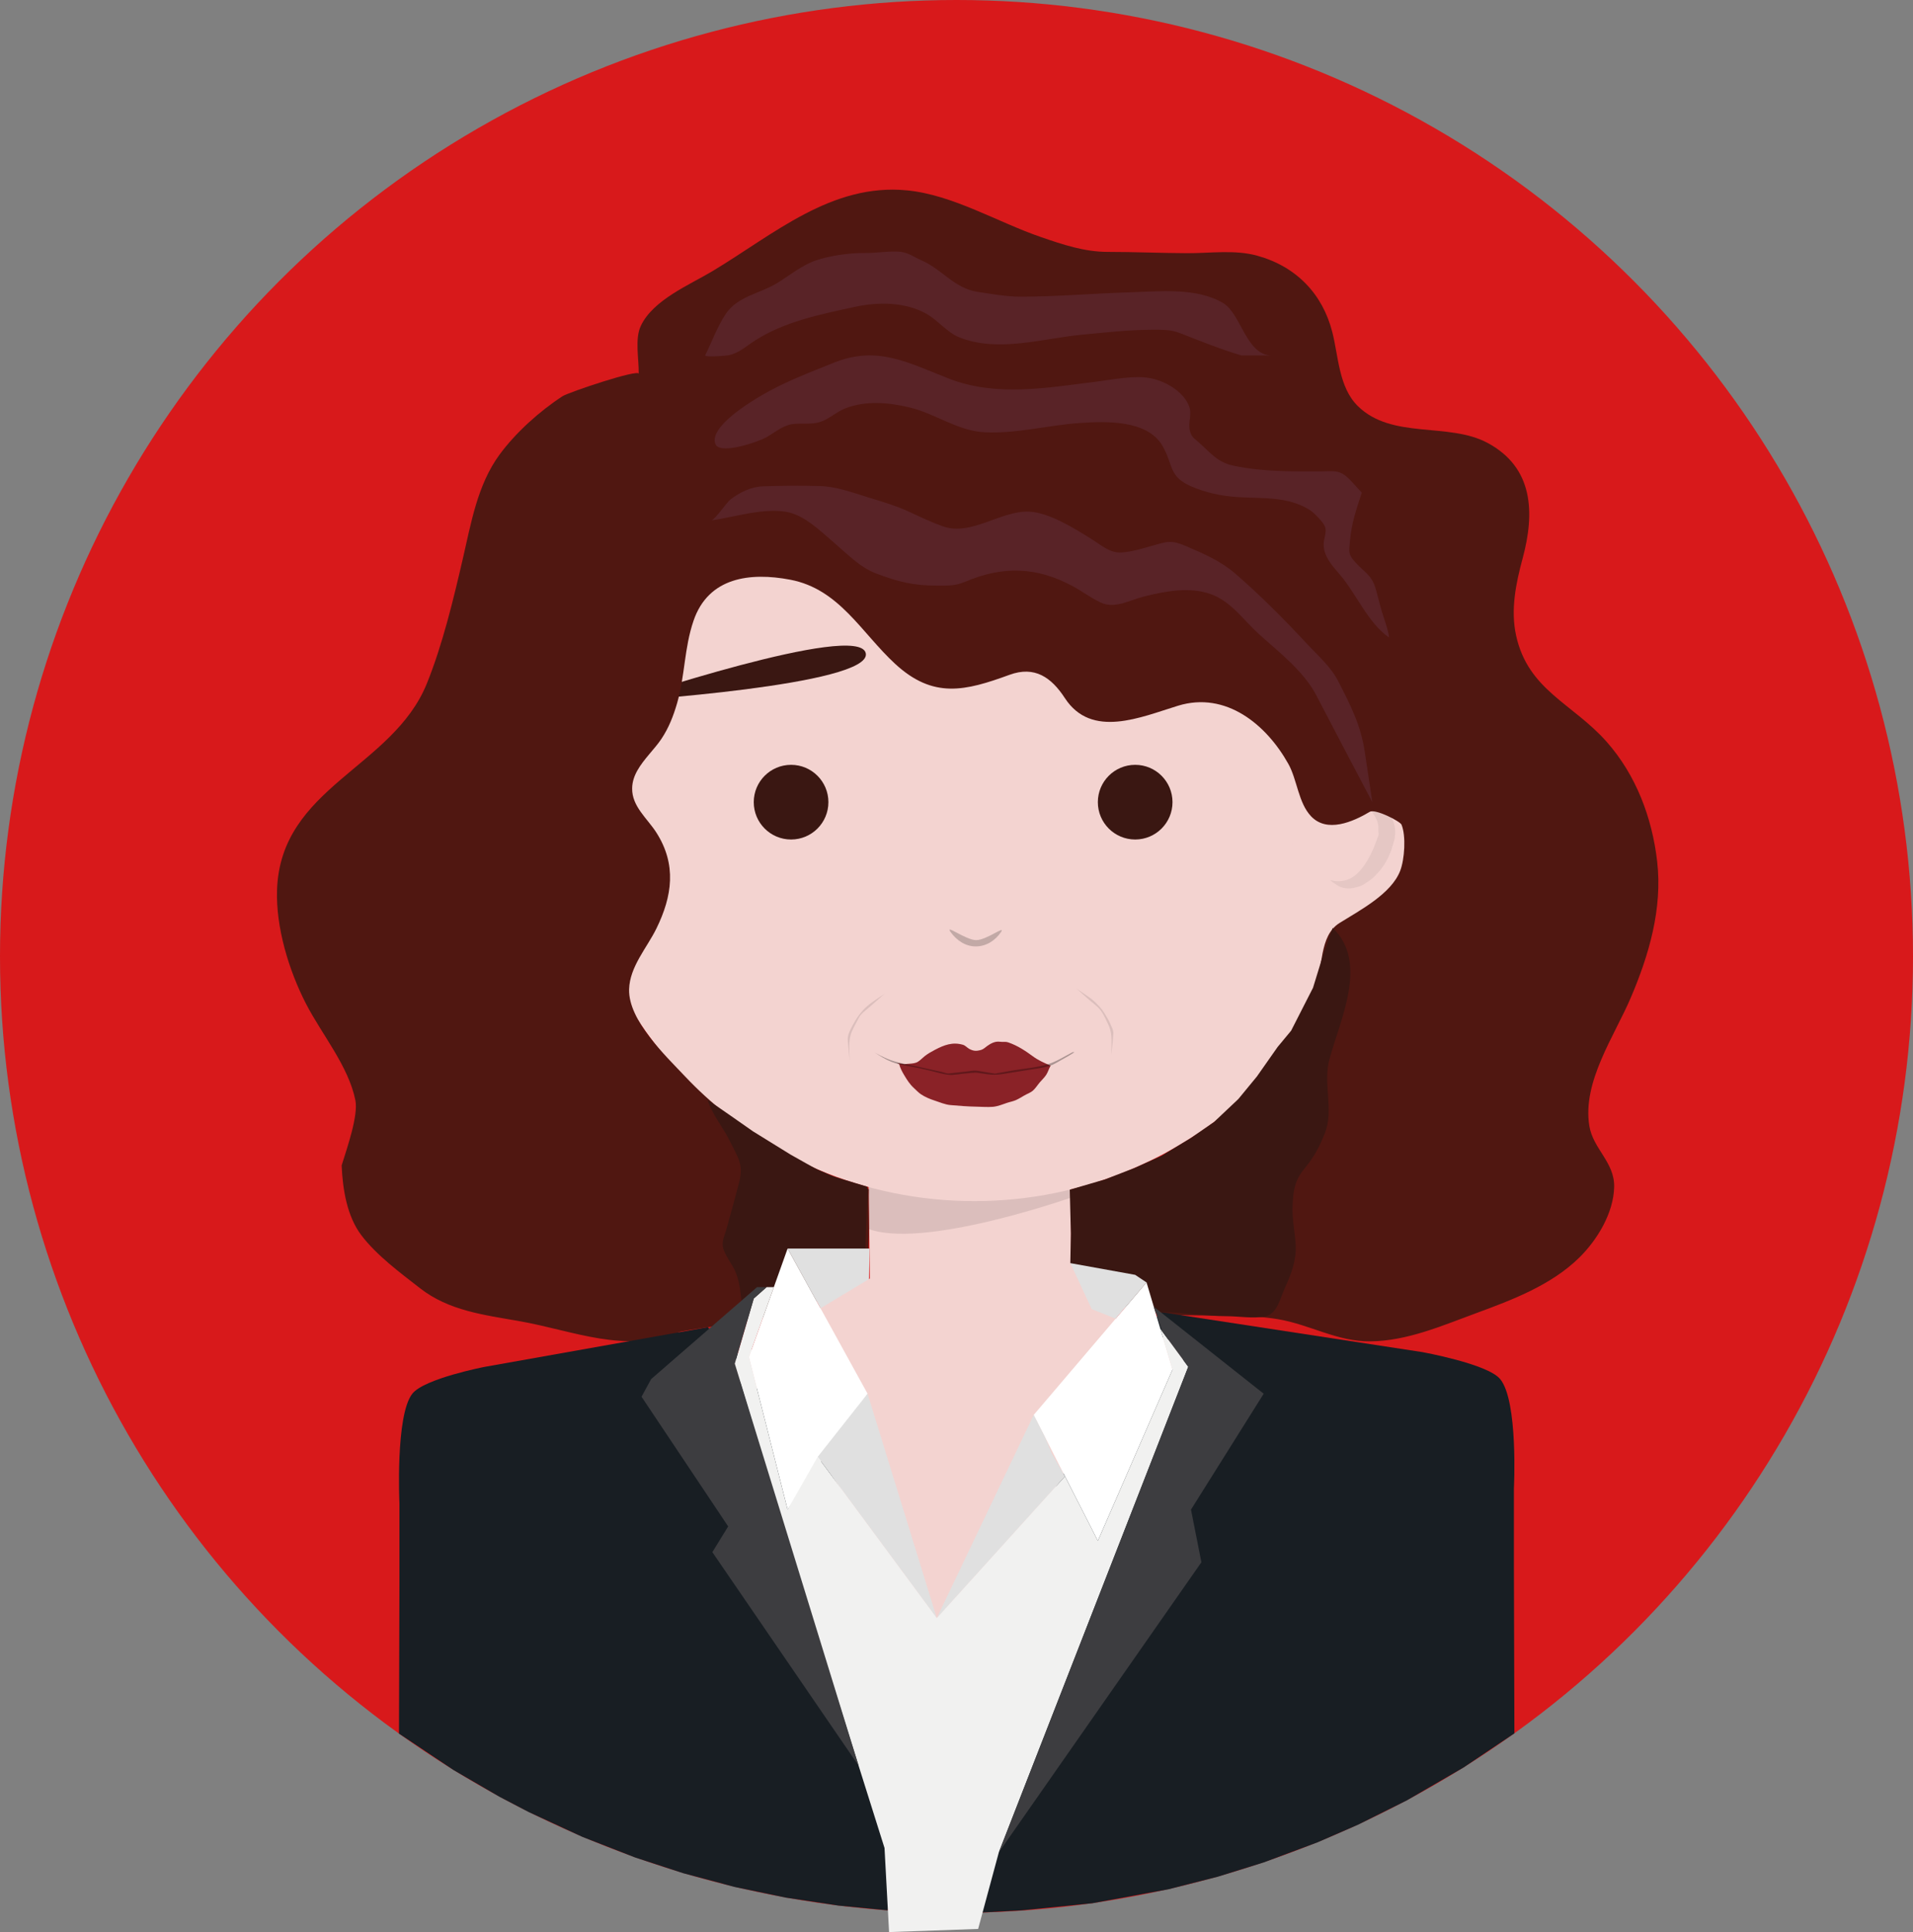 <?xml version="1.0" encoding="utf-8"?>
<!-- Generator: Adobe Illustrator 17.0.0, SVG Export Plug-In . SVG Version: 6.00 Build 0)  -->
<!DOCTYPE svg PUBLIC "-//W3C//DTD SVG 1.1//EN" "http://www.w3.org/Graphics/SVG/1.1/DTD/svg11.dtd">
<svg version="1.1" id="Calque_1" xmlns="http://www.w3.org/2000/svg" xmlns:xlink="http://www.w3.org/1999/xlink" x="0px" y="0px"
	 width="125.312px" height="126.52px" viewBox="0 0 125.312 126.52" enable-background="new 0 0 125.312 126.52"
	 xml:space="preserve">
<rect x="0" y="0" width="125.312" height="126.52" fill="#808080" stroke="none"/>
<g>
	<ellipse fill="#D8191B" cx="62.656" cy="62.63" rx="62.656" ry="62.63"/>
	<g id="pescoco_1_">
		<polygon fill="#F3D3D0" points="56.809,71.101 70.163,71.101 70.163,86.845 57.01,85.729 		"/>
	</g>
	<g opacity="0.1">
		<path fill="#020304" d="M56.283,76.488l13.88,0.644v1.288c0,0-9.951,3.513-13.433,1.99v-3.28L56.283,76.488z"/>
	</g>
	<g id="queixo_1_">
		<path fill="#F3D3D0" d="M37.419,52.25c0-14.578,11.827,3.689,26.404,3.689s26.404-18.266,26.404-3.689S78.4,78.653,63.822,78.653
			S37.419,66.827,37.419,52.25z"/>
	</g>
	<g id="face_1_">
		<path fill="#F3D3D0" d="M89.934,51.638c0,7.22-7.259,13.024-16.158,13.024h-19.73c-8.957,0-16.158-5.851-16.158-13.024v-15.95
			c0-7.22,7.259-13.024,16.158-13.024h19.73c8.957,0,16.158,5.851,16.158,13.024V51.638z"/>
	</g>
	<g id="orelhas_1_">
		<g>
			<g>
				<path fill="#F3D3D0" d="M97.694,52.433L97.694,52.433c0-3.102-2.187-5.386-4.701-5.386l-5.937,3.323l-3.739,7.567
					c0,0.117,2.378,2.336,2.433,2.336h1.03C89.295,60.272,97.694,55.476,97.694,52.433z"/>
			</g>
		</g>
		<g>
			<g>
				<path fill="#F3D3D0" d="M29.246,51.313L29.246,51.313c0-3.102,2.224-5.386,4.838-5.386l5.596,2.277l4.247,8.614
					c0.852,2.336-1.316,2.958-1.372,2.958l-4.023-1.294C35.918,58.48,29.246,54.357,29.246,51.313z"/>
			</g>
			<g opacity="0.08">
				<path fill="#020304" d="M35.368,48.445c0,0-0.644,0.117-1.463,0.351c-0.41,0.117-0.878,0.351-1.17,0.644
					c-0.175,0.117-0.234,0.351-0.351,0.527c0,0.117-0.059,0.175-0.117,0.293c0,0.175-0.059,0.293-0.059,0.41
					c-0.175,1.054-0.117,2.224,0.293,2.809c0.41,0.644,1.17,0.703,1.112,0.761c0,0-0.117,0.059-0.41,0.059
					c-0.293,0-0.761-0.059-1.17-0.351c-0.234-0.175-0.41-0.41-0.527-0.644c-0.175-0.234-0.293-0.527-0.351-0.878
					c-0.175-0.644-0.117-1.288-0.059-1.932c0-0.175,0.059-0.293,0.117-0.469c0.059-0.175,0.117-0.351,0.175-0.527
					c0.175-0.351,0.469-0.644,0.761-0.819c0.585-0.41,1.17-0.469,1.698-0.469C34.783,48.153,35.368,48.445,35.368,48.445z"/>
			</g>
		</g>
	</g>
	<g id="sobrancelhas_1_">
		<g>
			<path fill="#3A1712" d="M40.61,45.927c0,0,16.56-1.049,16.102-3.152C56.254,40.672,40.61,45.927,40.61,45.927z"/>
		</g>
		<g>
			<path fill="#010202" d="M85.836,45.348c0,0-16.402-0.961-15.741-3.01C70.78,40.341,85.836,45.348,85.836,45.348z"/>
		</g>
	</g>
	<g id="olhos_1_">
		<circle fill="#3A1712" cx="51.82" cy="52.529" r="2.445"/>
		<circle fill="#3A1712" cx="74.36" cy="52.529" r="2.445"/>
	</g>
	<polygon fill="#F3D3D0" points="32.251,46.321 33.203,46.016 33.903,45.927 34.458,46.124 34.669,47.154 33.203,47.44 
		31.747,47.44 	"/>
	<path opacity="0.2" fill="#010202" d="M65.571,61.036c-0.371,0.548-0.964,0.94-1.652,0.94s-1.258-0.405-1.647-0.94
		c-0.413-0.567,0.984,0.527,1.672,0.527C64.632,61.563,65.9,60.551,65.571,61.036z"/>
	<g opacity="0.06">
		<path fill="#020304" d="M88.404,51.768c0,0,0.654,0.03,1.471,0.486c0.409,0.228,0.942,0.593,1.254,1.236
			c0.17,0.296,0.283,0.694,0.266,1.086c-0.034,0.182-0.018,0.392-0.103,0.545c-0.006,0.131-0.091,0.284-0.126,0.466
			c-0.211,0.619-0.525,1.182-0.992,1.658c-0.194,0.227-0.438,0.426-0.734,0.595c-0.245,0.198-0.535,0.238-0.774,0.306
			c-0.529,0.107-0.966-0.07-1.193-0.263c-0.256-0.143-0.329-0.251-0.329-0.251s0.671,0.24,1.342-0.123
			c0.671-0.363,1.264-1.305,1.624-2.311c0.057-0.102,0.091-0.284,0.148-0.387s0.063-0.233,0.04-0.313
			c-0.017-0.21,0.018-0.392-0.05-0.631c-0.113-0.398-0.437-0.78-0.708-1.132C88.938,52.132,88.404,51.768,88.404,51.768z"/>
	</g>
	<path fill="#501711" d="M41.754,50.449c0.419-0.745,1.12-1.39,1.567-2.056c0.487-0.726,0.792-1.512,1.037-2.36
		c0.516-1.787,0.457-3.585,1.072-5.384c0.978-2.862,3.719-3.185,6.334-2.688c3.217,0.612,4.645,3.457,6.874,5.512
		c2.5,2.304,4.591,1.776,7.492,0.716c1.651-0.603,2.742,0.171,3.626,1.527c1.749,2.682,4.974,1.244,7.411,0.498
		c3.147-0.964,5.795,1.242,7.229,3.812c0.582,1.045,0.649,2.543,1.486,3.427c1.045,1.103,2.726,0.373,3.847-0.293
		c0.366-0.211,1.987,0.621,2.078,0.841c0.307,0.741,0.201,2.285-0.091,3.033c-0.584,1.49-2.562,2.534-3.967,3.406
		c-1.372,0.851-1.044,2.958-1.656,4.434c-0.647,1.559-1.719,2.959-2.631,4.367c-1.978,3.052-4.66,5.193-7.864,6.866
		c-1.042,0.544-2.164,1.014-3.288,1.353c-0.657,0.198-1.745,0.181-2.043,0.88c-0.286,0.671,0.014,2.342-0.014,3.137
		c-0.044,1.223-0.127,2.097,0,3.297c2.241,0.409,4.388,1.214,6.667,1.325c2.155,0.105,4.725-0.066,6.817,0.291
		c2.074,0.354,3.868,1.469,6.022,1.447c2.421-0.024,4.693-1.021,6.928-1.842c2.366-0.87,4.93-1.836,6.768-3.645
		c1.179-1.161,2.242-2.918,2.281-4.614c0.038-1.633-1.38-2.491-1.626-4.007c-0.47-2.89,1.636-5.867,2.717-8.4
		c1.196-2.803,2.079-5.829,1.728-8.904c-0.328-2.878-1.388-5.681-3.316-7.856c-2.224-2.509-5.137-3.369-5.925-6.946
		c-0.373-1.691-0.015-3.425,0.43-5.07c0.804-2.977,0.709-5.931-2.296-7.547c-2.566-1.379-6.26-0.212-8.5-2.412
		c-1.257-1.234-1.265-3.255-1.679-4.864c-0.637-2.475-2.345-4.273-4.908-4.984c-1.478-0.41-3.082-0.159-4.593-0.166
		c-1.739-0.009-3.478-0.083-5.218-0.085c-1.518-0.001-2.929-0.478-4.359-0.969c-2.849-0.978-5.776-2.771-8.786-3.061
		c-4.932-0.474-8.691,2.86-12.725,5.286c-1.5,0.902-3.9,1.88-4.704,3.592c-0.402,0.855-0.118,2.172-0.136,3.136
		c0.006-0.334-4.597,1.211-4.991,1.468c-1.501,0.977-3.06,2.376-4.121,3.818c-1.456,1.979-1.869,4.496-2.412,6.834
		c-0.623,2.685-1.324,5.611-2.354,8.16c-2.239,5.543-9.591,6.776-9.814,13.521c-0.081,2.447,0.767,5.253,1.895,7.446
		c1.037,2.017,2.785,4.082,3.238,6.329c0.199,0.988-0.552,3.144-0.901,4.262c0.067,1.554,0.347,3.331,1.293,4.575
		c1.007,1.325,2.555,2.465,3.854,3.476c1.88,1.463,4.178,1.739,6.448,2.137c3.711,0.652,6.918,2.175,10.609,0.692
		c-0.166,0.029-0.331,0.052-0.496,0.087c2.24-0.41,4.549-0.645,6.759-1.192c1.012-0.251,1.963-0.668,2.961-0.953
		c1.163-0.332,2.699-0.113,3.021-1.443c0.171-0.709,0.039-1.582,0.073-2.315c0.053-1.138-0.032-2.347,0.01-3.502
		c-4.499-1.458-8.757-3.917-12.027-7.381c-1.282-1.359-3.73-3.672-3.675-5.713c0.04-1.482,1.167-2.713,1.786-3.975
		c1.043-2.124,1.342-4.195-0.006-6.298c-0.592-0.923-1.602-1.71-1.58-2.889C41.414,51.197,41.55,50.811,41.754,50.449z"/>
	<path fill="#592327" d="M48.026,33.814c1.125-0.229,2.274-0.464,3.387-0.312c1.224,0.168,2.287,1.24,3.23,2.042
		c0.866,0.736,1.665,1.591,2.726,2c1.451,0.559,2.496,0.807,4.025,0.805c0.729-0.001,1.172,0.023,1.824-0.252
		c2.479-1.048,4.68-0.991,7.057,0.291c0.617,0.333,1.198,0.776,1.835,1.071c0.939,0.435,1.868-0.163,2.882-0.412
		c1.375-0.339,2.943-0.635,4.32-0.141c1.34,0.48,2.142,1.701,3.157,2.619c1.334,1.206,2.933,2.421,3.765,4.024
		c1.211,2.332,2.437,4.657,3.661,6.981c-0.161-1.087-0.329-2.174-0.489-3.262c-0.26-1.775-0.931-3.07-1.746-4.662
		c-0.486-0.949-1.312-1.655-2.037-2.435c-1.52-1.636-3.034-3.161-4.718-4.619c-0.935-0.81-2.056-1.295-3.18-1.777
		c-1.006-0.432-1.253-0.321-2.273-0.031c-0.641,0.182-1.284,0.38-1.952,0.43c-0.784,0.059-1.273-0.418-1.984-0.863
		c-1.11-0.695-2.794-1.756-4.113-1.808c-1.86-0.072-3.797,1.635-5.663,0.957c-0.73-0.265-1.432-0.597-2.136-0.924
		c-0.907-0.422-1.782-0.672-2.735-0.965c-1.041-0.32-2.08-0.713-3.162-0.744c-1.246-0.036-2.495-0.026-3.74,0.02
		c-0.779,0.029-1.513,0.394-2.121,0.862c-0.244,0.188-1.029,1.338-1.245,1.369C47.07,34.009,47.546,33.912,48.026,33.814z"/>
	<path fill="#592327" d="M46.909,29.159c-0.017-0.022-0.03-0.046-0.041-0.073c-0.462-1.125,2.329-2.79,3.042-3.208
		c1.488-0.872,3.114-1.483,4.708-2.125c2.871-1.157,4.919,0.025,7.56,1.048c3.101,1.201,6.427,0.587,9.619,0.194
		c1.097-0.135,2.496-0.437,3.566-0.228c0.969,0.19,2.131,0.851,2.521,1.811c0.227,0.559-0.085,1.069,0.06,1.626
		c0.11,0.42,0.239,0.461,0.597,0.779c0.829,0.737,1.225,1.302,2.3,1.522c1.928,0.393,3.76,0.37,5.73,0.364
		c0.488-0.002,0.955-0.084,1.369,0.15c0.43,0.243,0.903,0.879,1.266,1.242c-0.347,1.044-0.682,2.035-0.772,3.134
		c-0.064,0.785-0.145,0.892,0.378,1.461c0.559,0.608,1.024,0.802,1.279,1.623c0.155,0.501,0.266,1.027,0.415,1.525
		c0.17,0.568,0.413,1.169,0.487,1.744c-1.372-0.934-2.157-2.882-3.235-4.132c-0.504-0.584-1.03-1.16-1.051-1.921
		c-0.012-0.456,0.241-0.842,0.072-1.243c-0.111-0.263-0.697-0.871-0.952-1.035c-1.478-0.951-3.188-0.756-4.826-0.87
		c-1.03-0.072-2.047-0.291-2.994-0.709c-1.487-0.656-1.128-1.398-1.868-2.656c-0.998-1.697-3.689-1.6-5.433-1.48
		c-2.06,0.142-4.134,0.71-6.206,0.606c-1.764-0.089-3.219-1.215-4.898-1.622c-1.376-0.334-2.893-0.471-4.239,0.06
		c-0.586,0.231-1.06,0.705-1.656,0.891c-0.586,0.182-1.222,0.05-1.823,0.141c-0.639,0.097-1.154,0.565-1.703,0.868
		C49.648,28.94,47.339,29.733,46.909,29.159z"/>
	<path fill="#592327" d="M46.187,23.281c0.443-0.889,0.807-1.91,1.359-2.732c0.775-1.152,2.225-1.319,3.341-2
		c0.795-0.485,1.642-1.177,2.518-1.482c0.946-0.33,2.276-0.514,3.273-0.5c0.74,0.011,1.61-0.152,2.33-0.074
		c0.489,0.053,0.924,0.369,1.378,0.567c1.321,0.578,2.139,1.821,3.629,2.048c0.908,0.139,1.924,0.32,2.842,0.32
		c2.333,0,4.785-0.215,7.166-0.286c1.925-0.057,4.327-0.334,6.085,0.695c1.205,0.706,1.514,3.442,3.208,3.442c0,0-1.989,0-1.989,0
		c-1.375-0.41-2.652-0.926-3.986-1.448c-0.664-0.26-1.14-0.235-1.877-0.236c-1.541,0-3.06,0.182-4.595,0.324
		c-2.597,0.241-5.461,1.19-8.031,0.172c-0.79-0.313-1.417-1.135-2.162-1.548c-1.437-0.796-3.203-0.774-4.75-0.434
		c-2.234,0.491-4.555,0.952-6.506,2.214c-0.556,0.359-1.036,0.815-1.705,0.942C47.513,23.307,46.256,23.393,46.187,23.281z"/>
	<path fill="#181E23" d="M46.356,86.91l-14.609,2.598c0,0-3.957,0.765-4.738,1.758c-1.117,1.422-0.843,7.183-0.843,7.183v4.986
		l-0.03,10.09l3.575,2.387l2.996,1.742l1.918,1.003l3.517,1.627l3.448,1.347l3.169,1.036l3.373,0.901l3.326,0.694l3.466,0.525
		l3.238,0.313l4.035-24.195L46.356,86.91z"/>
	<path fill="#181E23" d="M76.107,85.931l17.048,2.608c0,0,4.264,0.765,5.105,1.758c1.204,1.422,0.909,7.183,0.909,7.183v4.986
		l0.032,11.042l-3.33,2.236l-3.704,2.147l-3.194,1.592l-2.669,1.162l-3.526,1.315l-3.007,0.935l-3.25,0.827l-4.97,0.912
		l-4.645,0.467l-2.543,0.136l-4.021-25.3L76.107,85.931z"/>
	<path fill="#3A1712" d="M46.356,72.031c0.253,0.886,1.02,1.805,1.438,2.661c0.561,1.149,0.931,1.554,0.619,2.756
		c-0.262,1.009-0.541,2.008-0.819,3.013c-0.108,0.391-0.311,0.793-0.242,1.177c0.097,0.545,0.623,1.137,0.832,1.659
		c0.296,0.739,0.324,1.405,0.425,2.186c0.089,0.684,0.102,0.789,0.74,0.763c0.791-0.033,1.685-0.156,2.448-0.373
		c0.824-0.235,1.496-0.81,2.308-1.072c0.659-0.212,1.404-0.129,2.052-0.378c0.7-0.269,0.604-0.544,0.567-1.206
		c-0.08-1.434,0.031-2.932,0.072-4.371c0.002-0.064,0.066-1.121,0.013-1.137c-0.001,0-2.241-0.677-2.241-0.677l-1.003-0.424
		l-1.783-1.003c0,0-2.452-1.516-2.452-1.516C48.34,73.402,47.36,72.697,46.356,72.031z"/>
	<path fill="#3A1712" d="M70.075,77.906l0.074,2.887l-0.037,1.923c0,0-0.084,1.972-0.084,1.977
		c-0.006,0.173,3.377,0.801,3.613,0.871c0.932,0.279,1.468,0.368,2.466,0.368c1.419,0,2.817,0.257,4.237,0.258
		c0.794,0,1.779,0.174,2.549,0.009c0.768-0.165,0.967-1.179,1.25-1.803c0.417-0.918,0.781-1.826,0.731-2.854
		c-0.041-0.856-0.245-1.723-0.204-2.583c0.05-1.037,0.142-1.655,0.775-2.429c0.655-0.8,0.964-1.381,1.348-2.346
		c0.592-1.487-0.139-3.22,0.288-4.802c0.702-2.602,2.581-6.371,0.218-8.615l-0.658,1.864l-0.63,2.05l-1.435,2.813l-0.883,1.064
		l-1.358,1.934l-1.217,1.478l-1.598,1.508l-1.505,1.038l-1.944,1.179l-1.765,0.794l-1.917,0.743L70.075,77.906z"/>
	<polygon fill="#F3D3D0" points="52.943,94.24 62.656,109.169 70.51,94.944 65.428,90.308 	"/>
	<polygon fill="#E0E0E0" points="51.593,81.759 56.955,81.759 56.83,91.266 	"/>
	<polygon fill="#E0E0E0" points="69.903,83.978 71.141,85.799 71.996,87.628 75.105,83.978 74.36,83.482 70.112,82.715 	"/>
	<polygon fill="#F3D3D0" points="56.982,83.724 47.296,89.554 48.74,90.699 50.906,91.244 53.204,91.993 55.435,92.674 
		57.733,93.763 61.212,94.24 64.506,94.24 67.973,94.24 70.963,93.491 73.558,92.333 75.915,90.495 77.491,89.065 78.016,88.316 
		71.517,85.729 70.112,82.715 64.412,83.482 	"/>
	<g>
		<path fill="#8A2227" d="M58.774,69.615c0,0,0.468,0.07,0.468,0.07c0.253-0.034,0.649-0.016,0.872-0.148
			c0.162-0.096,0.31-0.259,0.458-0.376c0.205-0.162,0.44-0.293,0.671-0.414c0.602-0.316,1.148-0.527,1.829-0.333
			c0.161,0.046,0.271,0.186,0.414,0.268c0.152,0.086,0.34,0.148,0.513,0.125c0.206-0.028,0.342-0.053,0.503-0.184
			c0.222-0.181,0.466-0.35,0.752-0.403c0.151-0.028,0.338,0.016,0.495,0.008c0.133-0.007,0.202,0,0.327,0.043
			c0.58,0.202,1.09,0.537,1.583,0.901c0.358,0.265,0.755,0.436,1.162,0.61c-0.11,0.19-0.168,0.414-0.286,0.598
			c-0.116,0.179-0.289,0.34-0.427,0.502c-0.146,0.171-0.281,0.393-0.451,0.541c-0.15,0.131-0.378,0.208-0.55,0.308
			c-0.185,0.107-0.367,0.222-0.562,0.309c-0.194,0.086-0.4,0.117-0.599,0.186c-0.297,0.103-0.597,0.227-0.913,0.253
			c-0.342,0.028-0.707-0.003-1.051-0.009c-0.574-0.009-1.146-0.056-1.719-0.105c-0.357-0.031-0.699-0.185-1.037-0.294
			c-0.317-0.102-0.63-0.233-0.907-0.419c-0.161-0.109-0.309-0.271-0.453-0.403c-0.27-0.246-0.449-0.529-0.638-0.846
			c-0.141-0.235-0.258-0.458-0.329-0.724c0,0-0.194-0.084-0.194-0.084L58.774,69.615z"/>
		<path opacity="0.3" fill="#010202" d="M57.263,68.904c0.368,0.234,0.739,0.475,1.146,0.636c0.361,0.143,0.744,0.205,1.125,0.274
			c0.49,0.089,0.975,0.195,1.458,0.314c0.363,0.089,0.729,0.201,1.1,0.251c0.381,0.051,0.798-0.063,1.18-0.084
			c0.258-0.015,0.529-0.074,0.786-0.039c0.389,0.054,0.785,0.137,1.179,0.12c0.33-0.014,0.67-0.081,0.996-0.133
			c0.579-0.092,1.158-0.185,1.737-0.275c0.276-0.043,0.558-0.094,0.825-0.182c0.297-0.099,0.587-0.303,0.864-0.45
			c0.253-0.134,0.489-0.278,0.727-0.436c0,0-0.124,0-0.124,0c-0.516,0.267-1.037,0.605-1.592,0.781
			c-0.702,0.222-1.489,0.281-2.215,0.4c-0.084,0.014-0.168,0.027-0.253,0.041c0,0-1.031,0.183-1.031,0.183
			c-0.239-0.039-0.478-0.076-0.716-0.117c-0.143-0.024-0.286-0.049-0.429-0.072c-0.219-0.035-0.423,0.015-0.639,0.04
			c-0.411,0.046-0.828,0.097-1.237,0.138c-0.134,0.013-0.331-0.073-0.46-0.101c-0.185-0.04-0.369-0.081-0.554-0.121
			c-0.371-0.081-0.743-0.162-1.114-0.246c-0.63-0.142-1.294-0.235-1.892-0.489C57.838,69.214,57.535,69.066,57.263,68.904z"/>
	</g>
	<path opacity="0.1" fill="#010202" d="M57.941,65.076c-0.366,0.322-0.726,0.651-1.096,0.967c-0.205,0.175-0.439,0.34-0.572,0.583
		c-0.166,0.303-0.329,0.603-0.469,0.918c-0.255,0.57-0.15,1.27-0.15,1.882c-0.04-0.426-0.079-0.853-0.118-1.279
		c-0.034-0.372,0.159-0.702,0.328-1.024c0.185-0.353,0.406-0.688,0.677-0.981c0.364-0.392,0.81-0.662,1.252-0.964
		C57.841,65.145,57.898,65.115,57.941,65.076z"/>
	<path opacity="0.1" fill="#010202" d="M70.51,64.73c0.362,0.319,0.716,0.649,1.089,0.955c0.198,0.163,0.414,0.335,0.555,0.553
		c0.184,0.284,0.329,0.6,0.468,0.907c0.272,0.597,0.174,1.291,0.175,1.935c0.043-0.464,0.11-0.931,0.135-1.396
		c0.012-0.221-0.097-0.389-0.179-0.585c-0.05-0.119-0.096-0.224-0.161-0.335c-0.176-0.303-0.322-0.579-0.56-0.834
		c-0.217-0.234-0.406-0.428-0.665-0.61c-0.229-0.16-0.46-0.317-0.691-0.474C70.623,64.807,70.56,64.773,70.51,64.73z"/>
	<polygon fill="#FFFFFF" points="67.713,92.656 71.915,100.904 76.805,89.688 75.105,83.978 	"/>
	<polygon fill="#E0E0E0" points="61.365,105.959 67.713,92.656 68.458,94.118 68.905,95.19 69.763,96.68 	"/>
	<polygon fill="#FFFFFF" points="51.593,81.759 56.83,91.266 51.593,98.856 49.057,88.861 	"/>
	<polygon fill="#E0E0E0" points="53.563,95.4 61.365,105.959 56.83,91.266 	"/>
	<polygon fill="#F1F1F0" points="49.376,85.033 50.216,84.288 50.69,84.288 49.057,88.861 51.593,98.856 53.563,95.4 
		61.365,105.959 61.365,105.959 61.365,105.959 69.763,96.68 71.915,100.904 76.805,89.688 76.01,87.019 77.836,89.503 
		65.428,121.302 64.073,126.314 58.239,126.52 57.941,121.014 51.665,101.089 48.132,89.298 	"/>
	<polygon fill="#3D3D40" points="42.654,90.308 49.59,84.288 50.216,84.288 49.376,85.033 48.132,89.298 56.244,115.625 
		46.663,101.641 47.699,99.956 42.024,91.462 	"/>
	<polygon fill="#3D3D40" points="75.578,85.569 76.137,87.192 77.836,89.503 65.428,121.302 78.698,102.303 78.016,98.856 
		82.779,91.266 	"/>
</g>
</svg>
